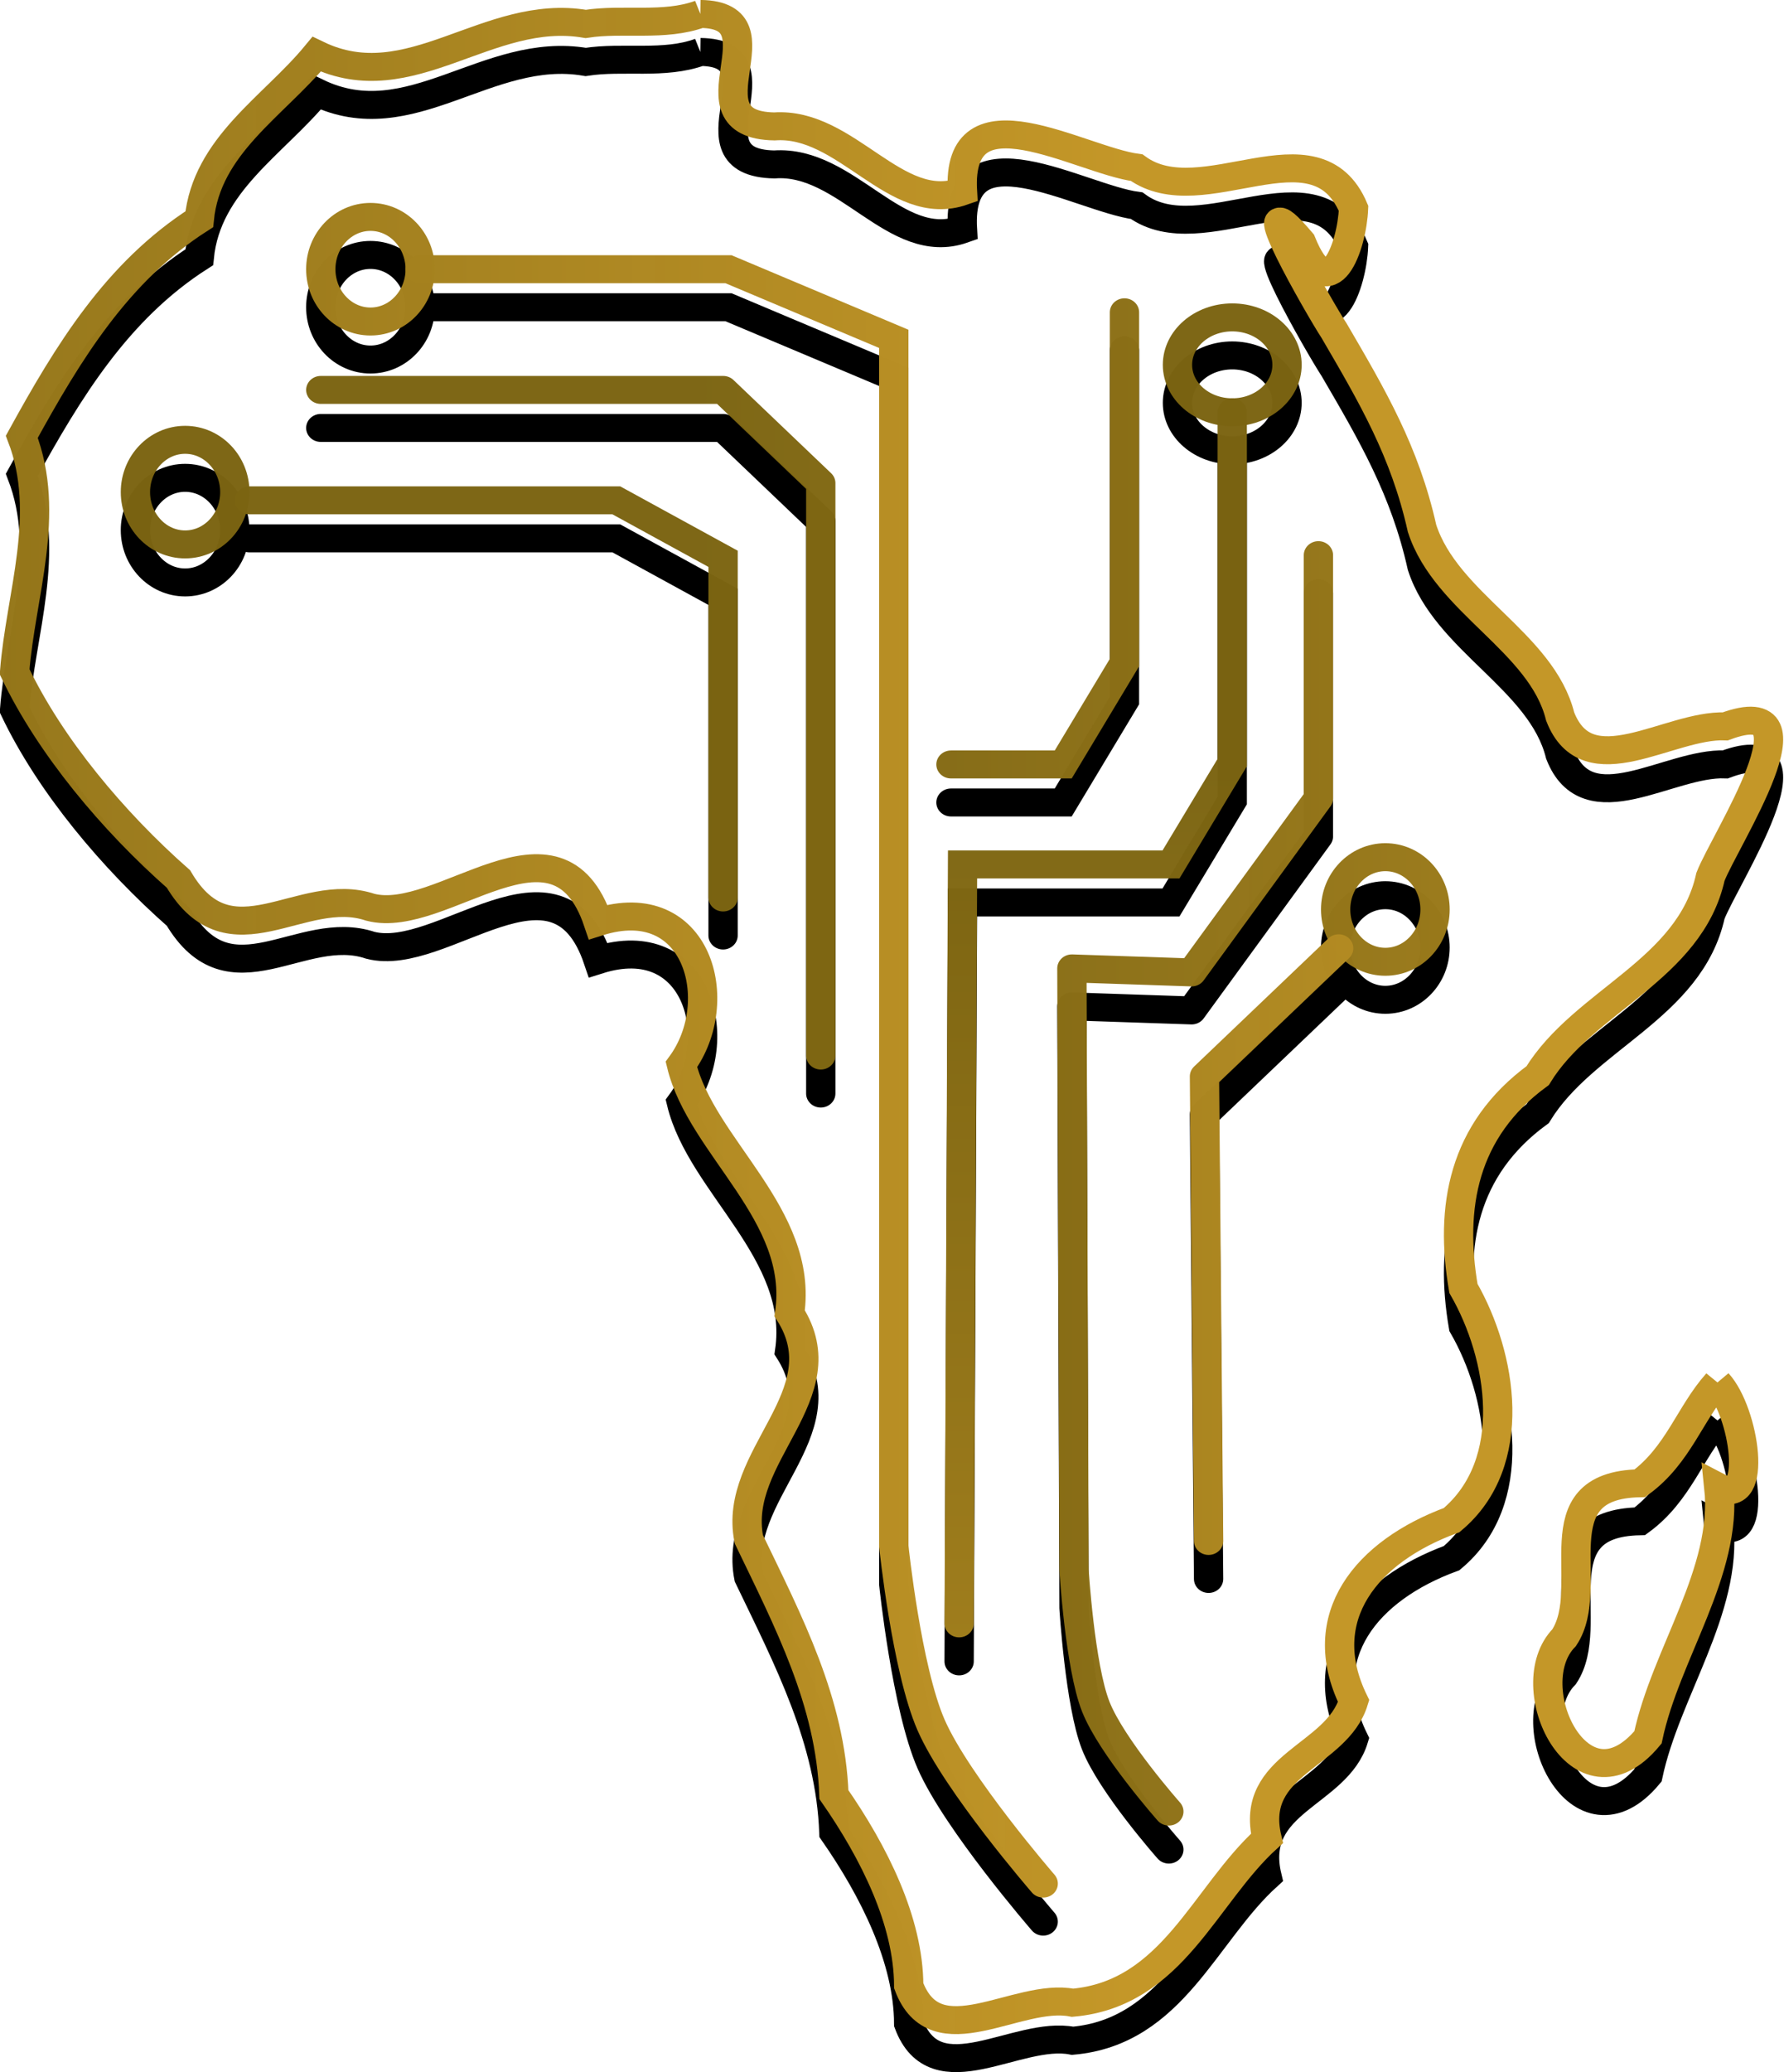 <?xml version="1.0" encoding="UTF-8" standalone="no"?>
<!-- Created with Inkscape (http://www.inkscape.org/) -->

<svg
   width="368.962mm"
   height="428.297mm"
   viewBox="0 0 184.481 214.148"
   version="1.1"
   id="svg1"
   xml:space="preserve"
   xmlns:xlink="http://www.w3.org/1999/xlink"
   xmlns="http://www.w3.org/2000/svg"
   xmlns:svg="http://www.w3.org/2000/svg"><defs
     id="defs1"><linearGradient
       id="linearGradient22"><stop
         style="stop-color:#7b6411;stop-opacity:0.98;"
         offset="0"
         id="stop22" /><stop
         style="stop-color:#c49728;stop-opacity:1;"
         offset="1"
         id="stop23" /></linearGradient><linearGradient
       xlink:href="#linearGradient22"
       id="linearGradient48"
       gradientUnits="userSpaceOnUse"
       x1="70.73"
       y1="83.028"
       x2="277.887"
       y2="83.028" /><linearGradient
       xlink:href="#linearGradient22"
       id="linearGradient49"
       gradientUnits="userSpaceOnUse"
       x1="70.73"
       y1="83.028"
       x2="277.887"
       y2="83.028" /><linearGradient
       xlink:href="#linearGradient22"
       id="linearGradient50"
       gradientUnits="userSpaceOnUse"
       x1="70.73"
       y1="83.028"
       x2="277.887"
       y2="83.028" /><linearGradient
       xlink:href="#linearGradient22"
       id="linearGradient51"
       gradientUnits="userSpaceOnUse"
       x1="70.73"
       y1="83.028"
       x2="277.887"
       y2="83.028"
       gradientTransform="translate(81.338,-249.279)" /><linearGradient
       xlink:href="#linearGradient22"
       id="linearGradient52"
       gradientUnits="userSpaceOnUse"
       x1="70.73"
       y1="83.028"
       x2="277.887"
       y2="83.028" /><linearGradient
       xlink:href="#linearGradient22"
       id="linearGradient53"
       gradientUnits="userSpaceOnUse"
       x1="70.73"
       y1="83.028"
       x2="277.887"
       y2="83.028" /><linearGradient
       xlink:href="#linearGradient22"
       id="linearGradient54"
       gradientUnits="userSpaceOnUse"
       x1="70.73"
       y1="83.028"
       x2="277.887"
       y2="83.028" /><linearGradient
       xlink:href="#linearGradient22"
       id="linearGradient55"
       gradientUnits="userSpaceOnUse"
       x1="70.73"
       y1="83.028"
       x2="277.887"
       y2="83.028" /><linearGradient
       xlink:href="#linearGradient22"
       id="linearGradient56"
       gradientUnits="userSpaceOnUse"
       x1="70.73"
       y1="83.028"
       x2="277.887"
       y2="83.028" /><linearGradient
       xlink:href="#linearGradient22"
       id="linearGradient57"
       gradientUnits="userSpaceOnUse"
       x1="70.73"
       y1="83.028"
       x2="277.887"
       y2="83.028" /><linearGradient
       xlink:href="#linearGradient22"
       id="linearGradient58"
       gradientUnits="userSpaceOnUse"
       x1="70.73"
       y1="83.028"
       x2="277.887"
       y2="83.028" /><linearGradient
       xlink:href="#linearGradient22"
       id="linearGradient59"
       gradientUnits="userSpaceOnUse"
       x1="70.73"
       y1="83.028"
       x2="277.887"
       y2="83.028" /><linearGradient
       xlink:href="#linearGradient22"
       id="linearGradient60"
       gradientUnits="userSpaceOnUse"
       x1="70.73"
       y1="83.028"
       x2="277.887"
       y2="83.028" /><linearGradient
       xlink:href="#linearGradient22"
       id="linearGradient61"
       gradientUnits="userSpaceOnUse"
       x1="70.73"
       y1="83.028"
       x2="277.887"
       y2="83.028" /><linearGradient
       xlink:href="#linearGradient22"
       id="linearGradient3"
       gradientUnits="userSpaceOnUse"
       x1="70.73"
       y1="83.028"
       x2="277.887"
       y2="83.028" /></defs><g
     id="layer1"
     transform="translate(-33.496,-142.926)"><g
       id="g6"
       transform="translate(75.85,166.78)"
       style="stroke-width:2;stroke-dasharray:none"><g
         id="g8"><g
           id="g1"
           transform="translate(-15.59,14.264)"><g
             id="g74"
             transform="matrix(1.133,0,0,1.133,-21.366,-0.241)"><g
               id="g73"
               transform="translate(-165.587,-177.515)"
               style="stroke-width:2;stroke-dasharray:none"><g
                 id="g45"
                 style="stroke:#000000;stroke-width:4.082;stroke-dasharray:none;stroke-opacity:1"
                 transform="matrix(0.786,0,0,0.75,105.204,178.058)"><path
                   style="fill:none;stroke:#000000;stroke-width:3.402;stroke-dasharray:none;stroke-opacity:1"
                   d="m 227.934,127.801 c 10.086,0.132 -2.183,13.474 8.589,13.68 8.402,-0.634 14.064,10.76 21.846,7.906 -0.744,-13.081 13.652,-3.795 20.234,-2.888 7.636,5.821 20.761,-6.01 25.179,4.947 -0.172,4.561 -2.831,12.515 -6.083,4.056 -7.031,-8.664 2.186,8.227 3.832,10.836 4.422,7.937 8.219,14.701 10.206,24.032 2.809,9.092 13.895,13.829 16.038,22.884 3.204,8.626 12.627,0.935 19.175,1.198 11.44,-4.443 -0.014,13.696 -1.722,18.295 -2.397,11.375 -14.703,15.028 -20.069,24.185 -8.709,6.691 -10.222,16.048 -8.616,25.879 4.491,8.17 6.582,21.222 -1.375,28.184 -9.863,3.798 -16.145,11.786 -11.376,22.001 -1.981,6.807 -12.136,7.606 -10.061,16.708 -7.29,6.921 -10.949,18.915 -22.574,19.989 -6.425,-1.329 -15.887,6.754 -19.027,-2.07 -0.025,-7.835 -4.019,-16.219 -8.687,-23.246 -0.395,-11.289 -5.269,-21.022 -9.879,-31.056 -1.937,-10.162 10.783,-17.564 4.741,-27.484 1.673,-11.994 -10.255,-20.215 -12.57,-30.266 5.384,-7.69 1.855,-21.139 -9.664,-17.327 -4.771,-14.804 -18.115,0.466 -26.453,-1.791 -8.019,-2.83 -16.227,7.303 -22.284,-3.434 -7.621,-7.036 -14.898,-16.144 -19.026,-25.206 0.692,-9.355 4.302,-19.173 0.834,-28.581 5.369,-10.231 11.044,-20.052 20.608,-26.461 0.85,-8.983 8.619,-13.699 13.629,-20.069 10.889,5.522 19.833,-5.72 31.241,-3.685 4.359,-0.711 9.093,0.394 13.314,-1.216 m 118.108,166.447 c 3.135,3.573 4.809,15.309 0.162,12.757 1.032,10.248 -6.178,20.218 -8.233,30.411 -7.841,9.872 -15.217,-6.252 -9.733,-12.126 3.942,-6.281 -3.124,-18.537 8.793,-18.781 4.468,-3.419 5.806,-8.515 9.011,-12.261"
                   id="path38"
                   transform="translate(-75.85,-166.78)" /><path
                   style="fill:none;stroke:#000000;stroke-width:3.402;stroke-linecap:round;stroke-dasharray:none;stroke-opacity:1;paint-order:stroke fill markers"
                   d="M 74.695,317.142 V 275.95 l -12.394,-7.111 h -42.602"
                   id="path39"
                   transform="translate(80.029,-248.658)" /><ellipse
                   style="fill:none;stroke:#000000;stroke-width:3.402;stroke-dasharray:none;stroke-opacity:1;paint-order:stroke fill markers"
                   id="ellipse39"
                   cx="12.228"
                   cy="267.838"
                   rx="5.771"
                   ry="6.361"
                   transform="translate(80.029,-248.658)" /><path
                   style="fill:none;stroke:#000000;stroke-width:3.402;stroke-linecap:round;stroke-dasharray:none;stroke-opacity:1;paint-order:stroke fill markers"
                   d="m 181.186,52.304 h 13.036 l 7.111,-12.394 V -2.692"
                   id="path40" /><path
                   style="fill:none;stroke:#000000;stroke-width:3.402;stroke-linecap:round;stroke-linejoin:round;stroke-dasharray:none;stroke-opacity:1;paint-order:stroke fill markers"
                   d="m 126.457,428.318 c 0,0 -6.66,-7.881 -8.495,-12.784 -1.835,-4.903 -2.517,-16.632 -2.517,-16.632 l -0.247,-73.136 13.905,0.491 14.722,-21.167 v -29.585"
                   id="path41"
                   transform="translate(80.029,-248.658)" /><ellipse
                   style="fill:none;stroke:#000000;stroke-width:3.402;stroke-dasharray:none;stroke-opacity:1;paint-order:stroke fill markers"
                   id="ellipse41"
                   cx="151.596"
                   cy="318.601"
                   rx="5.771"
                   ry="6.361"
                   transform="translate(80.029,-248.658)" /><path
                   style="fill:none;stroke:#000000;stroke-width:3.402;stroke-linecap:round;stroke-linejoin:round;stroke-dasharray:none;stroke-opacity:1;paint-order:stroke fill markers"
                   d="m 27.982,255.408 h 46.721 l 11.336,11.336 v 69.622"
                   id="path42"
                   transform="translate(80.029,-248.658)" /><g
                   id="g43"
                   transform="translate(-70.049,-157.788)"
                   style="stroke:#000000;stroke-width:3.402;stroke-dasharray:none;stroke-opacity:1;paint-order:stroke fill markers"><path
                     style="fill:none;stroke:#000000;stroke-width:3.402;stroke-linecap:round;stroke-dasharray:none;stroke-opacity:1;paint-order:stroke fill markers"
                     d="m 261.945,346.21 c 0,0 -10.034,-12.131 -13.02,-19.291 -2.844,-6.818 -4.328,-21.735 -4.328,-21.735 v -23.678 -94.207 -28.97 l -19.197,-8.472 h -35.798"
                     id="path43" /><ellipse
                     style="fill:none;stroke:#000000;stroke-width:3.402;stroke-dasharray:none;stroke-opacity:1;paint-order:stroke fill markers"
                     id="ellipse43"
                     cx="183.83"
                     cy="149.857"
                     rx="5.771"
                     ry="6.361" /></g><g
                   id="g44"
                   transform="rotate(90,245.534,227.023)"
                   style="stroke:#000000;stroke-width:3.402;stroke-dasharray:none;stroke-opacity:1;paint-order:stroke fill markers"><path
                     style="fill:none;stroke:#000000;stroke-width:3.402;stroke-linecap:round;stroke-dasharray:none;stroke-opacity:1;paint-order:stroke fill markers"
                     d="m 175.282,290.422 -92.305,-0.395 v -24.206 l -12.394,-7.111 h -42.602"
                     id="path44" /><ellipse
                     style="fill:none;stroke:#000000;stroke-width:3.402;stroke-dasharray:none;stroke-opacity:1;paint-order:stroke fill markers"
                     id="ellipse44"
                     cx="22.211"
                     cy="258.709"
                     rx="5.771"
                     ry="6.361" /></g><path
                   style="fill:none;stroke:#000000;stroke-width:3.402;stroke-linecap:round;stroke-linejoin:round;stroke-dasharray:none;stroke-opacity:1;paint-order:stroke fill markers"
                   d="M 211.103,146.745 210.622,90.246 226.205,74.662"
                   id="path45" /></g></g><g
               id="g3"
               style="stroke:url(#linearGradient3);stroke-width:4.082;stroke-dasharray:none"
               transform="matrix(0.786,0,0,0.75,-60.382,-2.925)"><path
                 style="fill:none;stroke:url(#linearGradient48);stroke-width:3.402;stroke-dasharray:none;stroke-opacity:1"
                 d="m 227.934,127.801 c 10.086,0.132 -2.183,13.474 8.589,13.68 8.402,-0.634 14.064,10.76 21.846,7.906 -0.744,-13.081 13.652,-3.795 20.234,-2.888 7.636,5.821 20.761,-6.01 25.179,4.947 -0.172,4.561 -2.831,12.515 -6.083,4.056 -7.031,-8.664 2.186,8.227 3.832,10.836 4.422,7.937 8.219,14.701 10.206,24.032 2.809,9.092 13.895,13.829 16.038,22.884 3.204,8.626 12.627,0.935 19.175,1.198 11.44,-4.443 -0.014,13.696 -1.722,18.295 -2.397,11.375 -14.703,15.028 -20.069,24.185 -8.709,6.691 -10.222,16.048 -8.616,25.879 4.491,8.17 6.582,21.222 -1.375,28.184 -9.863,3.798 -16.145,11.786 -11.376,22.001 -1.981,6.807 -12.136,7.606 -10.061,16.708 -7.29,6.921 -10.949,18.915 -22.574,19.989 -6.425,-1.329 -15.887,6.754 -19.027,-2.07 -0.025,-7.835 -4.019,-16.219 -8.687,-23.246 -0.395,-11.289 -5.269,-21.022 -9.879,-31.056 -1.937,-10.162 10.783,-17.564 4.741,-27.484 1.673,-11.994 -10.255,-20.215 -12.57,-30.266 5.384,-7.69 1.855,-21.139 -9.664,-17.327 -4.771,-14.804 -18.115,0.466 -26.453,-1.791 -8.019,-2.83 -16.227,7.303 -22.284,-3.434 -7.621,-7.036 -14.898,-16.144 -19.026,-25.206 0.692,-9.355 4.302,-19.173 0.834,-28.581 5.369,-10.231 11.044,-20.052 20.608,-26.461 0.85,-8.983 8.619,-13.699 13.629,-20.069 10.889,5.522 19.833,-5.72 31.241,-3.685 4.359,-0.711 9.093,0.394 13.314,-1.216 m 118.108,166.447 c 3.135,3.573 4.809,15.309 0.162,12.757 1.032,10.248 -6.178,20.218 -8.233,30.411 -7.841,9.872 -15.217,-6.252 -9.733,-12.126 3.942,-6.281 -3.124,-18.537 8.793,-18.781 4.468,-3.419 5.806,-8.515 9.011,-12.261"
                 id="path1"
                 transform="translate(-75.85,-166.78)" /><path
                 style="fill:none;stroke:url(#linearGradient49);stroke-width:3.402;stroke-linecap:round;stroke-dasharray:none;stroke-opacity:1;paint-order:stroke fill markers"
                 d="M 74.695,317.142 V 275.95 l -12.394,-7.111 h -42.602"
                 id="path5"
                 transform="translate(80.029,-248.658)" /><ellipse
                 style="fill:none;stroke:url(#linearGradient50);stroke-width:3.402;stroke-dasharray:none;stroke-opacity:1;paint-order:stroke fill markers"
                 id="path6"
                 cx="12.228"
                 cy="267.838"
                 rx="5.771"
                 ry="6.361"
                 transform="translate(80.029,-248.658)" /><path
                 style="fill:none;stroke:url(#linearGradient51);stroke-width:3.402;stroke-linecap:round;stroke-dasharray:none;stroke-opacity:1;paint-order:stroke fill markers"
                 d="m 181.186,52.304 h 13.036 l 7.111,-12.394 V -2.692"
                 id="path10" /><path
                 style="fill:none;stroke:url(#linearGradient52);stroke-width:3.402;stroke-linecap:round;stroke-linejoin:round;stroke-dasharray:none;stroke-opacity:1;paint-order:stroke fill markers"
                 d="m 126.457,428.318 c 0,0 -6.66,-7.881 -8.495,-12.784 -1.835,-4.903 -2.517,-16.632 -2.517,-16.632 l -0.247,-73.136 13.905,0.491 14.722,-21.167 v -29.585"
                 id="path12"
                 transform="translate(80.029,-248.658)" /><ellipse
                 style="fill:none;stroke:url(#linearGradient53);stroke-width:3.402;stroke-dasharray:none;stroke-opacity:1;paint-order:stroke fill markers"
                 id="ellipse14"
                 cx="151.596"
                 cy="318.601"
                 rx="5.771"
                 ry="6.361"
                 transform="translate(80.029,-248.658)" /><path
                 style="fill:none;stroke:url(#linearGradient54);stroke-width:3.402;stroke-linecap:round;stroke-linejoin:round;stroke-dasharray:none;stroke-opacity:1;paint-order:stroke fill markers"
                 d="m 27.982,255.408 h 46.721 l 11.336,11.336 v 69.622"
                 id="path15"
                 transform="translate(80.029,-248.658)" /><g
                 id="g9"
                 transform="translate(-70.049,-157.788)"
                 style="stroke:url(#linearGradient57);stroke-width:3.402;stroke-dasharray:none;stroke-opacity:1;paint-order:stroke fill markers"><path
                   style="fill:none;stroke:url(#linearGradient55);stroke-width:3.402;stroke-linecap:round;stroke-dasharray:none;stroke-opacity:1;paint-order:stroke fill markers"
                   d="m 261.945,346.21 c 0,0 -10.034,-12.131 -13.02,-19.291 -2.844,-6.818 -4.328,-21.735 -4.328,-21.735 v -23.678 -94.207 -28.97 l -19.197,-8.472 h -35.798"
                   id="path8" /><ellipse
                   style="fill:none;stroke:url(#linearGradient56);stroke-width:3.402;stroke-dasharray:none;stroke-opacity:1;paint-order:stroke fill markers"
                   id="ellipse8"
                   cx="183.83"
                   cy="149.857"
                   rx="5.771"
                   ry="6.361" /></g><g
                 id="g10"
                 transform="rotate(90,245.534,227.023)"
                 style="stroke:url(#linearGradient60);stroke-width:3.402;stroke-dasharray:none;stroke-opacity:1;paint-order:stroke fill markers"><path
                   style="fill:none;stroke:url(#linearGradient58);stroke-width:3.402;stroke-linecap:round;stroke-dasharray:none;stroke-opacity:1;paint-order:stroke fill markers"
                   d="m 175.282,290.422 -92.305,-0.395 v -24.206 l -12.394,-7.111 h -42.602"
                   id="path9" /><ellipse
                   style="fill:none;stroke:url(#linearGradient59);stroke-width:3.402;stroke-dasharray:none;stroke-opacity:1;paint-order:stroke fill markers"
                   id="ellipse9"
                   cx="22.211"
                   cy="258.709"
                   rx="5.771"
                   ry="6.361" /></g><path
                 style="fill:none;stroke:url(#linearGradient61);stroke-width:3.402;stroke-linecap:round;stroke-linejoin:round;stroke-dasharray:none;stroke-opacity:1;paint-order:stroke fill markers"
                 d="M 211.103,146.745 210.622,90.246 226.205,74.662"
                 id="path14" /></g></g></g></g></g></g></svg>
